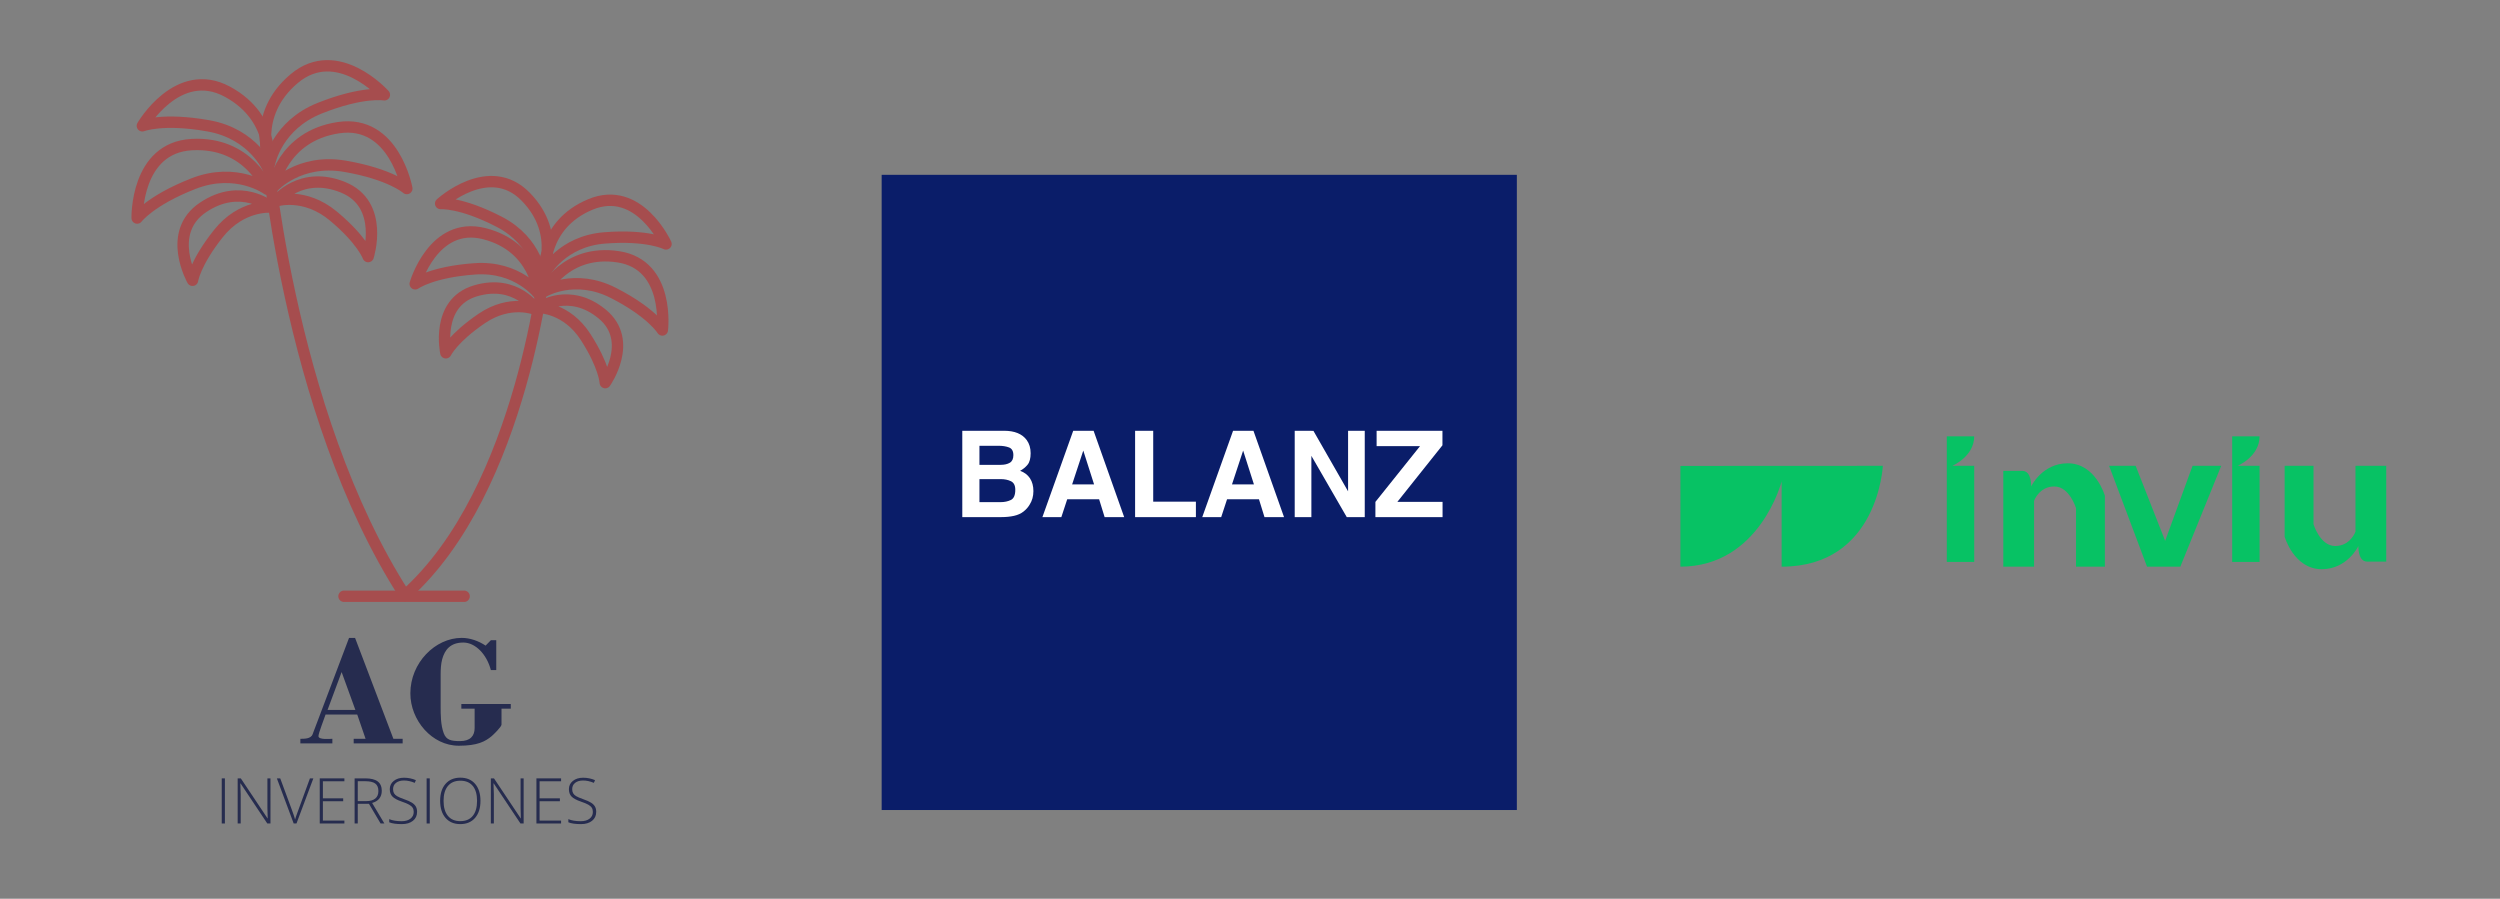 <?xml version="1.0" encoding="utf-8"?>
<!-- Generator: Adobe Illustrator 16.0.0, SVG Export Plug-In . SVG Version: 6.00 Build 0)  -->
<!DOCTYPE svg PUBLIC "-//W3C//DTD SVG 1.1//EN" "http://www.w3.org/Graphics/SVG/1.1/DTD/svg11.dtd">
<svg version="1.1" id="Capa_1" xmlns="http://www.w3.org/2000/svg" xmlns:xlink="http://www.w3.org/1999/xlink" x="0px" y="0px"
	 width="439.5px" height="158px" viewBox="0 0 439.5 158" enable-background="new 0 0 439.5 158" xml:space="preserve">
<rect x="0" y="0" width="439.5" height="158" fill="#808080" stroke="none"/>
<g>
	<g>
		<path fill="#262C4F" d="M52.806,130.693v-0.813c0.652,0,1.847,0.026,2.146-0.788l6.409-16.947h1.06l6.736,17.735h1.629v0.813
			h-8.609v-0.813h2.091l-1.466-4.265h-5.568l-0.706,1.955c-0.299,0.814-0.543,1.603-0.543,1.848c0,0.68,2.065,0.462,2.445,0.462
			v0.813H52.806z M57.586,124.801h4.889l-2.417-6.654L57.586,124.801z"/>
		<path fill="#262C4F" d="M86.293,112.552h0.95v5.241h-0.95c-0.733-2.797-2.743-4.834-4.835-4.834c-2.254,0-3.259,1.249-3.722,2.934
			c-0.217,0.814-0.271,1.766-0.271,2.688v5.485c0,1.604,0,3.367,0.543,4.836c0.461,1.221,1.331,1.384,2.878,1.384
			c1.793,0,2.553-0.922,2.553-2.28v-3.423h-2.335v-0.813h8.691v0.813h-1.629v2.798c0,0.406-1.44,1.792-1.767,2.064
			c-1.086,0.896-2.443,1.656-5.729,1.656c-4.753,0-8.529-4.481-8.529-9.207c0-5.405,4.4-9.752,9.019-9.752
			c1.493,0,2.987,0.545,4.209,1.358L86.293,112.552z"/>
	</g>
</g>
<g>
	<g>
		<path fill="#262C4F" d="M38.983,144.77v-7.932h0.554v7.932H38.983z"/>
		<path fill="#262C4F" d="M47.55,144.77h-0.559l-4.698-7.043h-0.044c0.044,0.84,0.064,1.474,0.064,1.899v5.144h-0.531v-7.932h0.553
			l4.693,7.031h0.032c-0.032-0.651-0.049-1.27-0.049-1.855v-5.176h0.537L47.55,144.77L47.55,144.77z"/>
		<path fill="#262C4F" d="M54.484,136.838h0.603l-2.968,7.932h-0.489l-2.957-7.932h0.592l1.996,5.396
			c0.304,0.813,0.508,1.427,0.614,1.834c0.071-0.271,0.215-0.691,0.428-1.264L54.484,136.838z"/>
		<path fill="#262C4F" d="M60.545,144.77H56.21v-7.932h4.335v0.51h-3.782v3h3.57v0.51h-3.57v3.402h3.782V144.77z"/>
		<path fill="#262C4F" d="M62.894,141.313v3.457H62.34v-7.932h1.889c0.984,0,1.71,0.182,2.182,0.544
			c0.47,0.363,0.705,0.91,0.705,1.644c0,0.529-0.141,0.979-0.421,1.345c-0.279,0.366-0.706,0.628-1.276,0.787l2.153,3.612H66.91
			l-2.045-3.457H62.894z M62.894,140.836h1.515c0.669,0,1.188-0.148,1.558-0.447s0.554-0.738,0.554-1.32
			c0-0.605-0.182-1.045-0.543-1.318c-0.36-0.275-0.951-0.413-1.769-0.413h-1.313L62.894,140.836L62.894,140.836z"/>
		<path fill="#262C4F" d="M73.322,142.725c0,0.662-0.242,1.187-0.729,1.573c-0.486,0.388-1.133,0.58-1.94,0.58
			c-0.969,0-1.712-0.104-2.229-0.319v-0.554c0.572,0.242,1.301,0.363,2.187,0.363c0.651,0,1.167-0.149,1.55-0.448
			c0.381-0.298,0.571-0.689,0.571-1.175c0-0.3-0.063-0.548-0.189-0.745c-0.126-0.198-0.333-0.377-0.618-0.54
			s-0.705-0.339-1.259-0.526c-0.811-0.277-1.37-0.58-1.68-0.903c-0.309-0.322-0.464-0.755-0.464-1.294
			c0-0.594,0.232-1.076,0.697-1.451c0.465-0.374,1.063-0.563,1.793-0.563c0.745,0,1.445,0.143,2.1,0.424l-0.2,0.479
			c-0.658-0.276-1.288-0.414-1.889-0.414c-0.586,0-1.053,0.136-1.399,0.407c-0.349,0.271-0.521,0.641-0.521,1.107
			c0,0.293,0.053,0.532,0.16,0.722c0.106,0.188,0.281,0.356,0.523,0.508c0.241,0.149,0.657,0.329,1.248,0.538
			c0.618,0.214,1.083,0.421,1.394,0.622c0.312,0.2,0.538,0.429,0.681,0.684C73.251,142.055,73.322,142.361,73.322,142.725z"/>
		<path fill="#262C4F" d="M74.999,144.77v-7.932h0.553v7.932H74.999z"/>
		<path fill="#262C4F" d="M84.467,140.792c0,1.26-0.315,2.255-0.944,2.987c-0.63,0.731-1.498,1.099-2.604,1.099
			c-1.104,0-1.969-0.366-2.6-1.099c-0.629-0.732-0.943-1.731-0.943-2.997c0-1.263,0.316-2.257,0.952-2.981
			c0.635-0.727,1.502-1.088,2.602-1.088c1.107,0,1.973,0.364,2.599,1.094C84.153,138.535,84.467,139.529,84.467,140.792z
			 M77.978,140.792c0,1.138,0.253,2.015,0.76,2.635c0.508,0.62,1.233,0.931,2.182,0.931c0.956,0,1.685-0.308,2.188-0.922
			c0.505-0.615,0.758-1.496,0.758-2.644c0-1.142-0.253-2.019-0.758-2.628c-0.504-0.609-1.229-0.915-2.178-0.915
			c-0.944,0-1.672,0.308-2.184,0.923C78.233,138.786,77.978,139.66,77.978,140.792z"/>
		<path fill="#262C4F" d="M92.058,144.77h-0.56l-4.698-7.043h-0.044c0.044,0.84,0.064,1.474,0.064,1.899v5.144h-0.53v-7.932h0.553
			l4.693,7.031h0.031c-0.031-0.651-0.048-1.27-0.048-1.855v-5.176h0.538V144.77L92.058,144.77z"/>
		<path fill="#262C4F" d="M98.639,144.77h-4.336v-7.932h4.336v0.51h-3.782v3h3.571v0.51h-3.571v3.402h3.782V144.77z"/>
		<path fill="#262C4F" d="M104.814,142.725c0,0.662-0.244,1.187-0.73,1.573c-0.485,0.388-1.133,0.58-1.939,0.58
			c-0.97,0-1.712-0.104-2.229-0.319v-0.554c0.57,0.242,1.301,0.363,2.187,0.363c0.651,0,1.167-0.149,1.549-0.448
			c0.381-0.298,0.572-0.689,0.572-1.175c0-0.3-0.063-0.548-0.188-0.745c-0.128-0.198-0.334-0.377-0.618-0.54
			c-0.287-0.163-0.706-0.339-1.261-0.526c-0.811-0.277-1.368-0.58-1.68-0.903c-0.309-0.322-0.464-0.755-0.464-1.294
			c0-0.594,0.233-1.076,0.697-1.451c0.465-0.374,1.063-0.563,1.794-0.563c0.745,0,1.444,0.143,2.1,0.424l-0.201,0.479
			c-0.657-0.276-1.288-0.414-1.888-0.414c-0.586,0-1.052,0.136-1.4,0.407c-0.347,0.271-0.521,0.641-0.521,1.107
			c0,0.293,0.053,0.532,0.16,0.722c0.105,0.188,0.281,0.356,0.522,0.508c0.242,0.149,0.658,0.329,1.248,0.538
			c0.619,0.214,1.083,0.421,1.395,0.622c0.313,0.2,0.539,0.429,0.683,0.684C104.743,142.055,104.814,142.361,104.814,142.725z"/>
	</g>
</g>
<g>
	<path fill="none" stroke="#A64D4E" stroke-width="2" stroke-linecap="round" stroke-linejoin="round" stroke-miterlimit="10" d="
		M25.027,22.118c0,0,6.21-10.718,14.945-5.999c8.845,4.778,7.219,13.624,7.219,13.624s-2.542-6.203-10.573-7.625
		C28.585,20.695,25.027,22.118,25.027,22.118z"/>
	<path fill="none" stroke="#A64D4E" stroke-width="2" stroke-linecap="round" stroke-linejoin="round" stroke-miterlimit="10" d="
		M24.112,38.331c0,0-0.292-12.383,9.622-12.914C43.773,24.879,47,33.274,47,33.274s-5.405-3.965-13-0.989
		C26.405,35.261,24.112,38.331,24.112,38.331z"/>
	<path fill="none" stroke="#A64D4E" stroke-width="2" stroke-linecap="round" stroke-linejoin="round" stroke-miterlimit="10" d="
		M33.847,49.275c0,0-4.748-8.373,1.839-12.808c6.669-4.491,11.959-0.057,11.959-0.057s-5.152-0.501-9.254,4.658
		C34.287,46.228,33.847,49.275,33.847,49.275z"/>
	<g>
		<path fill="none" stroke="#A64D4E" stroke-width="2" stroke-linecap="round" stroke-linejoin="round" stroke-miterlimit="10" d="
			M67.576,16.669c0,0-8.25-9.24-15.851-2.851c-7.695,6.468-4.313,14.802-4.313,14.802s1.233-6.588,8.813-9.607
			C63.803,15.994,67.576,16.669,67.576,16.669z"/>
		<path fill="none" stroke="#A64D4E" stroke-width="2" stroke-linecap="round" stroke-linejoin="round" stroke-miterlimit="10" d="
			M71.52,33.146c0,0-2.218-12.186-12.035-10.7c-9.939,1.504-11.4,10.378-11.4,10.378s4.488-4.976,12.528-3.599
			C68.653,30.604,71.52,33.146,71.52,33.146z"/>
		<path fill="none" stroke="#A64D4E" stroke-width="2" stroke-linecap="round" stroke-linejoin="round" stroke-miterlimit="10" d="
			M64.724,45.106c0,0,2.956-9.16-4.392-12.17c-7.44-3.049-11.724,2.363-11.724,2.363s4.945-1.533,10.007,2.69
			C63.676,42.211,64.724,45.106,64.724,45.106z"/>
	</g>
	<path fill="none" stroke="#A64D4E" stroke-width="2" stroke-linecap="round" stroke-linejoin="round" stroke-miterlimit="10" d="
		M46.569,23.517c0,0,3.653,48.702,24.615,81.157"/>
	<g>
		<path fill="none" stroke="#A64D4E" stroke-width="2" stroke-linecap="round" stroke-linejoin="round" stroke-miterlimit="10" d="
			M77.467,35.782c0,0,8.504-7.813,14.965-1.185c6.544,6.709,2.638,14.127,2.638,14.127s-0.537-6.225-7.29-9.723
			C81.03,35.503,77.467,35.782,77.467,35.782z"/>
		<path fill="none" stroke="#A64D4E" stroke-width="2" stroke-linecap="round" stroke-linejoin="round" stroke-miterlimit="10" d="
			M72.991,49.896c0,0,3.181-11.101,12.149-8.818c9.084,2.31,9.622,10.677,9.622,10.677s-3.709-5.031-11.292-4.492
			C75.885,47.801,72.991,49.896,72.991,49.896z"/>
		<path fill="none" stroke="#A64D4E" stroke-width="2" stroke-linecap="round" stroke-linejoin="round" stroke-miterlimit="10" d="
			M78.38,62.02c0,0-1.897-8.77,5.195-10.886c7.182-2.143,10.655,3.272,10.655,3.272s-4.443-1.878-9.528,1.573
			C79.62,59.43,78.38,62.02,78.38,62.02z"/>
		<g>
			<path fill="none" stroke="#A64D4E" stroke-width="2" stroke-linecap="round" stroke-linejoin="round" stroke-miterlimit="10" d="
				M117.086,42.887c0,0-4.774-10.514-13.313-6.94c-8.645,3.619-7.951,11.973-7.951,11.973s2.932-5.519,10.513-6.1
				C113.917,41.239,117.086,42.887,117.086,42.887z"/>
			<path fill="none" stroke="#A64D4E" stroke-width="2" stroke-linecap="round" stroke-linejoin="round" stroke-miterlimit="10" d="
				M116.441,58.011c0,0,1.413-11.46-7.733-12.865c-9.264-1.423-13.029,6.067-13.029,6.067s5.377-3.18,12.148,0.279
				C114.598,54.952,116.441,58.011,116.441,58.011z"/>
			<path fill="none" stroke="#A64D4E" stroke-width="2" stroke-linecap="round" stroke-linejoin="round" stroke-miterlimit="10" d="
				M106.404,67.268c0,0,5.176-7.33-0.525-12.051c-5.773-4.779-11.09-1.154-11.09-1.154s4.828,0.01,8.157,5.173
				C106.275,64.4,106.404,67.268,106.404,67.268z"/>
		</g>
	</g>
	<path fill="none" stroke="#A64D4E" stroke-width="2" stroke-linecap="round" stroke-linejoin="round" stroke-miterlimit="10" d="
		M96.002,45.077c0,0-3.896,41.021-24.823,59.593"/>
	
		<line fill="none" stroke="#A64D4E" stroke-width="2" stroke-linecap="round" stroke-linejoin="round" stroke-miterlimit="10" x1="60.472" y1="104.824" x2="81.596" y2="104.824"/>
</g>
<rect x="154.995" y="30.734" fill="#0A1D69" width="111.667" height="111.667"/>
<g>
	<path fill="#FFFFFF" d="M180.491,77.354c0.464,0.633,0.695,1.406,0.695,2.319c0,0.914-0.18,1.588-0.538,2.022
		c-0.357,0.436-0.798,0.796-1.316,1.076c0.759,0.268,1.339,0.705,1.738,1.316c0.4,0.611,0.602,1.36,0.602,2.246
		c0,0.914-0.226,1.715-0.674,2.402c-0.269,0.451-0.626,0.852-1.075,1.203c-0.45,0.352-1.006,0.6-1.666,0.748
		c-0.661,0.146-1.398,0.221-2.214,0.221h-6.873V75.731h7.357C178.369,75.731,179.69,76.272,180.491,77.354z M172.186,78.367v3.352
		h3.731c0.66,0,1.197-0.123,1.611-0.369c0.415-0.246,0.622-0.69,0.622-1.338c0-0.703-0.253-1.153-0.759-1.35
		c-0.506-0.196-1.132-0.295-1.876-0.295H172.186z M172.186,84.229v4.047h3.731c0.675,0,1.271-0.127,1.792-0.379
		c0.52-0.254,0.779-0.852,0.779-1.793c0-0.759-0.257-1.261-0.77-1.506c-0.514-0.246-1.101-0.369-1.761-0.369H172.186z"/>
	<path fill="#FFFFFF" d="M188.671,75.731h3.584l5.376,15.179h-3.438l-0.97-3.141h-5.606l-1.033,3.141h-3.331L188.671,75.731z
		 M188.481,85.155h3.857l-1.897-5.945L188.481,85.155z"/>
	<path fill="#FFFFFF" d="M199.55,75.731h3.184v12.46h7.505v2.719H199.55V75.731z"/>
	<path fill="#FFFFFF" d="M216.773,75.731h3.584l5.376,15.179h-3.437l-0.97-3.141h-5.607l-1.033,3.141h-3.331L216.773,75.731z
		 M216.584,85.155h3.856l-1.896-5.945L216.584,85.155z"/>
	<path fill="#FFFFFF" d="M227.61,75.731l3.29,0.011l6.092,10.636V75.731h2.931V90.91h-3.162l-6.22-10.771V90.91h-2.931V75.731z"/>
	<path fill="#FFFFFF" d="M241.798,88.232l7.843-9.803h-7.632v-2.698h11.574v2.551l-7.929,9.95h7.948v2.678h-11.806L241.798,88.232
		L241.798,88.232z"/>
</g>
<g>
	<path fill="#07C264" d="M295.416,81.909l35.588-0.018c0,0-0.833,17.729-17.792,17.729V84.633c0,0-3.864,14.987-17.796,14.987
		V81.909z"/>
	<path fill="#07C264" d="M342.249,76.704v22.083h4.817V81.892h-3.854c0,0,3.854-1.631,3.854-5.188H342.249z"/>
	<path fill="#07C264" d="M392.417,76.704v22.083h4.816V81.892h-3.853c0,0,3.853-1.631,3.853-5.188H392.417z"/>
	<path fill="#07C264" d="M352.18,82.78v16.84h5.408V88.041c0,0,0.891-2.52,3.559-2.52s3.816,3.816,3.816,3.816V99.62h5.075V87.152
		c0,0-1.631-5.706-6.521-5.706c-4.521,0-6.447,4.075-6.447,4.075s0.146-2.741-1.557-2.741C354.551,82.78,352.18,82.78,352.18,82.78z
		"/>
	<path fill="#07C264" d="M419.5,98.73V81.892h-5.407V93.47c0,0-0.892,2.519-3.56,2.519c-2.667,0-3.815-3.815-3.815-3.815V81.892
		h-5.077v12.468c0,0,1.631,5.705,6.522,5.705c4.521,0,6.446-4.076,6.446-4.076s-0.147,2.742,1.557,2.742
		C417.13,98.73,419.5,98.73,419.5,98.73z"/>
	<polygon fill="#07C264" points="370.78,81.892 377.448,99.62 383.302,99.62 390.49,81.892 385.45,81.892 380.634,95.081 
		375.448,81.892 	"/>
</g>
</svg>
